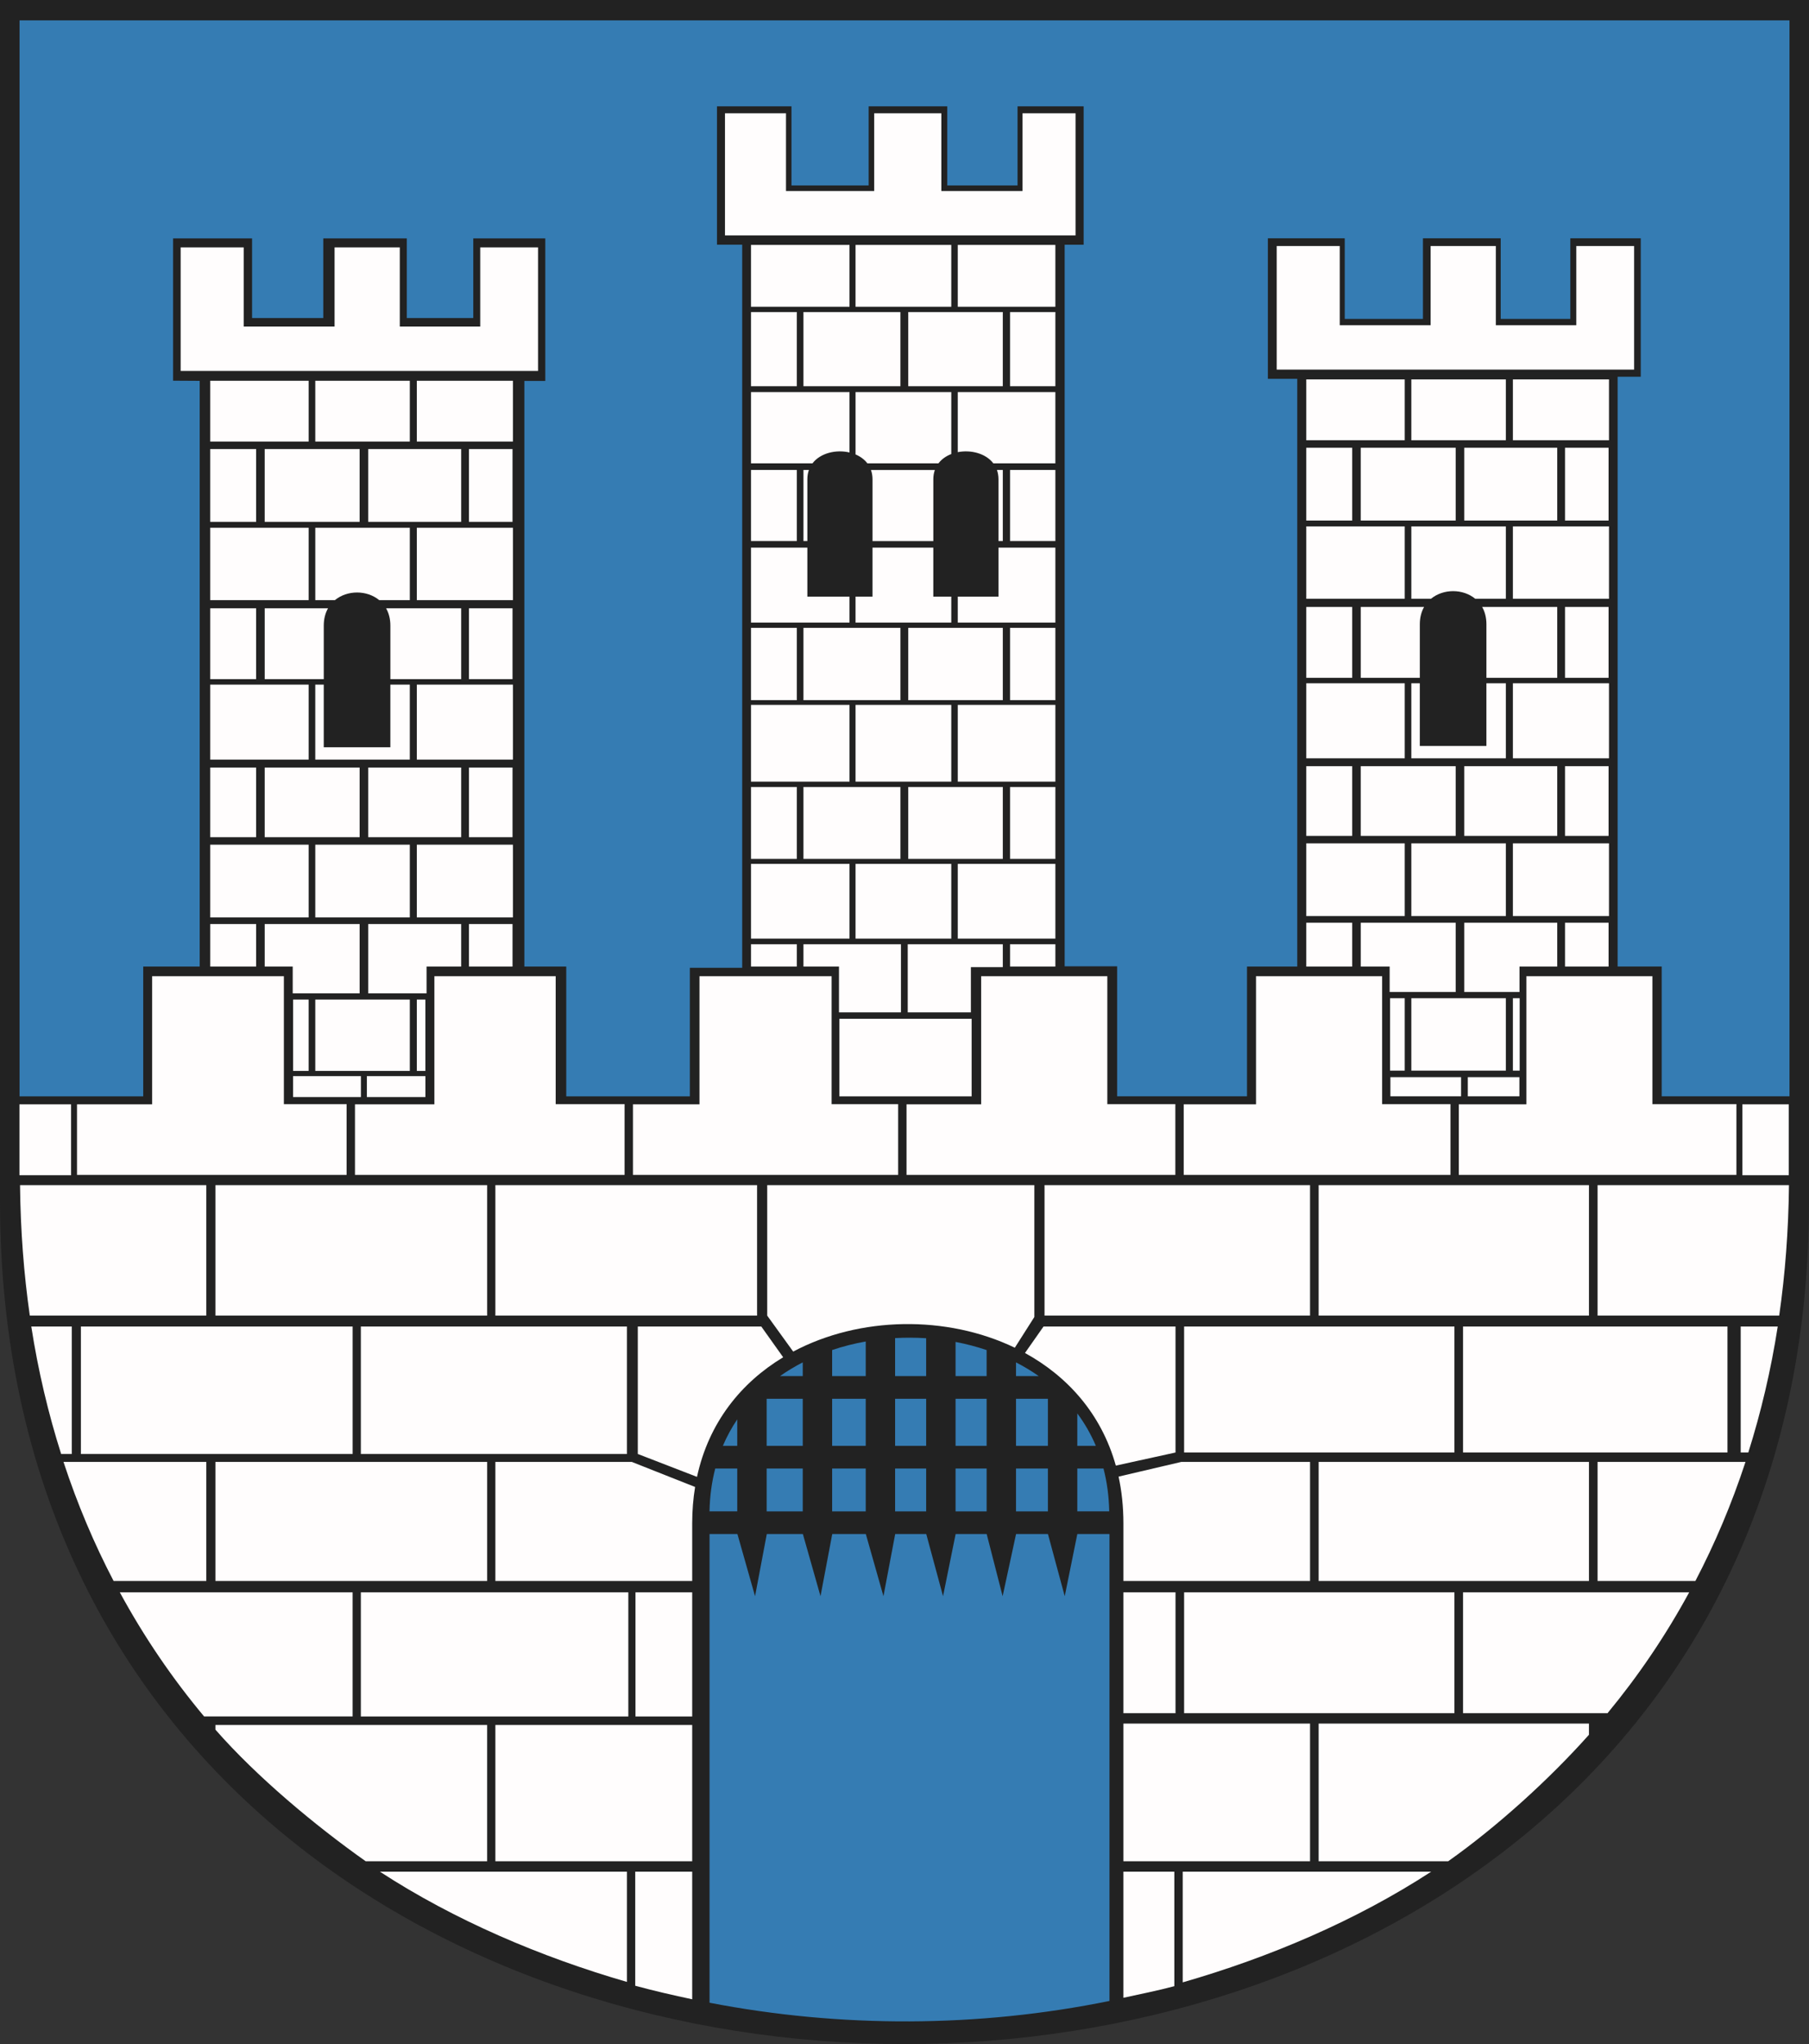 <?xml version="1.0" encoding="UTF-8" standalone="no"?>
<!-- Created with Inkscape (http://www.inkscape.org/) -->

<svg
   xmlns:dc="http://purl.org/dc/elements/1.1/"
   xmlns:cc="http://creativecommons.org/ns#"
   xmlns:rdf="http://www.w3.org/1999/02/22-rdf-syntax-ns#"
   xmlns:svg="http://www.w3.org/2000/svg"
   xmlns="http://www.w3.org/2000/svg"
   xmlns:sodipodi="http://sodipodi.sourceforge.net/DTD/sodipodi-0.dtd"
   xmlns:inkscape="http://www.inkscape.org/namespaces/inkscape"
   width="153.996mm"
   height="173.897mm"
   viewBox="0 0 545.656 616.17"
   id="svg2"
   version="1.1"
   inkscape:version="0.91 r13725"
   sodipodi:docname="herb-sulmierzyce.svg">
  <rect x="0" y="0" width="545.656" height="616.17" fill="#333333" stroke="none"/>
  <defs
     id="defs4">
    <marker
       orient="auto"
       markerHeight="3"
       markerWidth="4"
       markerUnits="strokeWidth"
       refY="5"
       refX="0"
       viewBox="0 0 10 10"
       id="ArrowEnd">
      <path
         id="path3341"
         d="M 0,0 10,5 0,10 Z"
         inkscape:connector-curvature="0" />
    </marker>
    <marker
       orient="auto"
       markerHeight="3"
       markerWidth="4"
       markerUnits="strokeWidth"
       refY="5"
       refX="10"
       viewBox="0 0 10 10"
       id="ArrowStart">
      <path
         id="path3344"
         d="M 10,0 0,5 10,10 Z"
         inkscape:connector-curvature="0" />
    </marker>
  </defs>
  <sodipodi:namedview
     id="base"
     pagecolor="#ffffff"
     bordercolor="#666666"
     borderopacity="1.0"
     inkscape:pageopacity="0.0"
     inkscape:pageshadow="2"
     inkscape:zoom="0.35"
     inkscape:cx="253.54229"
     inkscape:cy="313.79929"
     inkscape:document-units="px"
     inkscape:current-layer="layer1"
     showgrid="false"
     inkscape:window-width="1600"
     inkscape:window-height="848"
     inkscape:window-x="0"
     inkscape:window-y="29"
     inkscape:window-maximized="1"
     fit-margin-top="0"
     fit-margin-left="0"
     fit-margin-right="0"
     fit-margin-bottom="0" />
  <g
     inkscape:label="Layer 1"
     inkscape:groupmode="layer"
     id="layer1"
     transform="translate(-127.172,-229.991)">
    <g
       id="g3346"
       transform="translate(127.172,229.991)">
      <path
         id="path3348"
         d="m 545.656,0 0,362.184 C 545.656,700.832 0,700.832 0,362.184 L 0,0 545.656,0"
         style="fill:#222222;fill-rule:evenodd;stroke:none"
         inkscape:connector-curvature="0" />
      <path
         id="path3350"
         d="m 139.109,278.547 -28.047,0 0,20.887 17.603,0 0,-8.07 10.44,0 0,-12.813 0.004,-0.004 z m -59.266,0 28.634,0 0,20.887 -20.184,0 0,-8.07 -8.449,0 0,-12.813 0,-0.004 z m 61.614,0 13.14,0 0,12.813 -13.14,0 0,-12.813 z m -78.044,0 13.847,0 0,12.813 -13.847,0 0,-12.813 z m 75.695,-47.179 -28.047,0 0,21.003 28.047,0 0,-21.003 z m -59.266,0 28.634,0 0,21.003 -28.634,0 0,-21.003 z m 61.614,0 13.14,0 0,21.003 -13.14,0 0,-21.003 z m -78.044,0 13.847,0 0,21.003 -13.847,0 0,-21.003 z m 75.695,-48 -22.649,0 c 0.81,1.418 1.291,3.156 1.291,5.21 l 0,16.145 21.358,0 0,-21.355 z m -59.266,0 19.106,0 c -0.809,1.418 -1.289,3.156 -1.289,5.21 l 0,16.145 -17.813,0 0,-21.355 -0.004,0 z m 61.614,0 13.14,0 0,21.355 -13.14,0 0,-21.355 z m -78.044,0 13.847,0 0,21.355 -13.847,0 0,-21.355 z m 75.695,-48 -28.047,0 0,21.945 28.047,0 0,-21.945 z m -59.266,0 28.634,0 0,21.945 -28.634,0 0,-21.945 z m 61.614,0 13.14,0 0,21.945 -13.14,0 0,-21.945 z m -78.044,0 13.847,0 0,21.945 -13.847,0 0,-21.945 z m 64.898,165.949 -2.578,0 0,21.504 2.578,0 0,-21.504 z m 26.407,-46.696 -28.985,0 0,21.93 28.985,0 0,-21.93 z m 0,-48.25 -28.985,0 0,22.618 28.985,0 0,-22.618 z m 0,-47.296 -28.985,0 0,21.828 28.985,0 0,-21.828 z m 0,-44.301 -28.985,0 0,18.34 28.985,0 0,-18.34 z m -59.617,186.543 28.515,0 0,21.504 -28.515,0 0,-21.504 z m 0,-46.696 28.515,0 0,21.93 -28.515,0 0,-21.93 z m 0,-48.25 2.555,0 0,18.895 20.09,0 0,-18.895 5.866,0 0,22.618 -28.515,0 0,-22.618 0.004,0 z m 0,-47.296 28.515,0 0,21.828 -9.235,0 c -3.711,-3.067 -9.64,-3.067 -13.35,0 l -5.926,0 0,-21.828 -0.004,0 z m 0,-44.301 28.515,0 0,18.34 -28.515,0 0,-18.34 z m -6.691,186.543 4.691,0 0,21.504 -4.691,0 0,-21.504 z m -24.996,-46.696 29.691,0 0,21.93 -29.691,0 0,-21.93 z m 0,-48.25 29.691,0 0,22.618 -29.691,0 0,-22.618 z m 0,-47.296 29.691,0 0,21.828 -29.691,0 0,-21.828 z m 0,-44.301 29.691,0 0,18.34 -29.691,0 0,-18.34 z m -8.934,-2.953 107.816,0 0,-37.25 -17.441,0 0,23.871 -24.261,0 0,-23.871 -19.672,0 0,23.871 -27.41,0 0,-23.871 -19.016,0 0,37.25 -0.016,0 z m 56.179,212.574 17.664,0 0,6.316 -17.664,0 0,-6.316 z m -22.258,0 20.465,0 0,6.316 -20.465,0 0,-6.316 z m 381.317,-46.25 -28.047,0 0,20.887 16.664,0 0,-7.672 11.383,0 0,-13.215 z m -59.266,0 28.633,0 0,20.887 -19.914,0 0,-7.672 -8.715,0 0,-13.215 -0.004,0 z m 61.613,0 13.141,0 0,13.215 -13.141,0 0,-13.215 z m -78.043,0 13.848,0 0,13.215 -13.848,0 0,-13.215 z m 75.696,-47.18 -28.047,0 0,21.004 28.047,0 0,-21.004 z m -59.266,0 28.633,0 0,21.004 -28.633,0 0,-21.004 z m 61.613,0 13.141,0 0,21.004 -13.141,0 0,-21.004 z m -78.043,0 13.848,0 0,21.004 -13.848,0 0,-21.004 z m 75.696,-48 -22.649,0 c 0.809,1.418 1.289,3.156 1.289,5.211 l 0,16.145 21.36,0 0,-21.356 z m -59.266,0 19.106,0 c -0.809,1.418 -1.289,3.156 -1.289,5.211 l 0,16.145 -17.813,0 0,-21.356 -0.004,0 z m 61.613,0 13.141,0 0,21.356 -13.141,0 0,-21.356 z m -78.043,0 13.848,0 0,21.356 -13.848,0 0,-21.356 z m 75.696,-48 -28.047,0 0,21.945 28.047,0 0,-21.945 z m -59.266,0 28.633,0 0,21.945 -28.633,0 0,-21.945 z m 61.613,0 13.141,0 0,21.945 -13.141,0 0,-21.945 z m -78.043,0 13.848,0 0,21.945 -13.848,0 0,-21.945 z m 64.364,165.945 -2.043,0 0,21.829 2.043,0 0,-21.829 z m 26.941,-46.691 -28.984,0 0,21.93 28.984,0 0,-21.93 z m 0,-48.25 -28.984,0 0,22.617 28.984,0 0,-22.617 z m 0,-47.297 -28.984,0 0,21.828 28.984,0 0,-21.828 z m 0,-44.301 -28.984,0 0,18.34 28.984,0 0,-18.34 z m -59.621,186.539 28.516,0 0,21.829 -28.516,0 0,-21.829 z m 0,-46.691 28.516,0 0,21.93 -28.516,0 0,-21.93 z m 0,-48.25 2.559,0 0,18.895 20.089,0 0,-18.895 5.868,0 0,22.617 -28.516,0 0,-22.617 z m 0,-47.297 28.516,0 0,21.824 -9.235,0 c -3.711,-3.066 -9.64,-3.062 -13.351,0 l -5.926,0 0,-21.824 -0.004,0 z m 0,-44.301 28.516,0 0,18.34 -28.516,0 0,-18.34 z m -6.418,186.539 4.426,0 0,21.829 -4.426,0 0,-21.829 z m -25.266,-46.691 29.692,0 0,21.93 -29.692,0 0,-21.93 z m 0,-48.25 29.692,0 0,22.617 -29.692,0 0,-22.617 z m 0,-47.297 29.692,0 0,21.828 -29.692,0 0,-21.828 z m 0,-44.301 29.692,0 0,18.34 -29.692,0 0,-18.34 z m -8.933,-2.953 107.817,0 0,-37.25 -17.442,0 0,23.871 -24.266,0 0,-23.871 -19.672,0 0,23.871 -27.41,0 0,-23.871 -19.015,0 0,37.25 -0.012,0 z M 23.23,354.16 l 81.32,0 0,-21.32 -18.922,0 0,-38.562 -39.738,0 0,38.609 -22.66,0 0,21.273 z m 83.84,0 81.325,0 0,-21.32 -20.782,0 0,-38.562 -36.586,0 0,38.609 -23.953,0 0,21.273 -0.004,0 z m 83.845,0 79.999,0 0,-21.32 -20.07,0 0,-38.562 -39.856,0 0,38.609 -20.069,0 0,21.273 -0.004,0 z m 82.519,0 81.089,0 0,-21.32 -20.515,0 0,-38.562 -38.059,0 0,38.609 -22.511,0 0,21.273 -0.004,0 z m 83.609,0 80.469,0 0,-21.32 -20.614,0 0,-38.562 -38.043,0 0,38.609 -21.808,0 0,21.273 -0.004,0 z m 82.984,0 83.734,0 0,-21.32 -25.34,0 0,-38.562 -38.007,0 0,38.609 -20.387,0 0,21.273 z m -290.606,165.833 59.369,0 0,41.074 -59.369,0 0,-41.074 z m 245.731,-0.422 -56.293,0 0,41.496 56.293,0 0,-41.496 z m 131.352,-78.879 -44.625,0 0,35.89 29.508,0 c 5.879,-11.246 10.948,-23.214 15.113,-35.89 l 0.004,0 z m -47.219,0 -81.539,0 0,35.89 81.539,0 0,-35.89 z m -84.133,0 -38.851,0 -18.903,4.426 c 0.954,4.382 1.461,9.082 1.461,14.093 l 0,17.367 56.293,0 0,-35.89 0,0.004 z m -245.731,0 41.168,0 19.076,7.547 c -0.567,3.472 -0.875,7.125 -0.875,10.968 l 0,17.368 -59.369,0 0,-35.891 0,0.008 z m -84.441,0 81.965,0 0,35.89 -81.965,0 0,-35.89 z m -45.828,0 43.074,0 0,35.89 -27.961,0 c -5.879,-11.246 -10.949,-23.214 -15.113,-35.89 z m 212.266,-83.434 80.574,0 0,39.75 -5.887,9.258 c -20.515,-9.883 -46.777,-9.492 -66.851,1.16 l -7.836,-10.84 0,-39.328 z m 123.156,42.61 -39.808,0 -5.598,7.984 c 12.844,7.043 23.051,18.359 27.402,33.949 l 18.004,-3.949 0,-37.984 z m -118.344,9.273 -6.602,-9.273 -37.246,0 0,38.425 17.856,6.903 c 3.547,-16.395 13.317,-28.414 25.992,-36.055 z m 118.344,70.867 -15.715,0 0,36.43 15.715,0 0,-36.43 z m -162.965,84.199 17.181,0 0,38.469 c -5.634,-1.191 -11.638,-2.574 -17.181,-4.082 l 0,-34.383 0,-0.004 z m 147.246,0 15.364,0 0,34.516 c -4.727,1.281 -10.571,2.449 -15.364,3.5 l 0,-38.016 z m -147.171,-84.199 17.106,0 0,37.426 -17.106,0 0,-37.426 z m -126.704,39.985 81.96,0 0,41.074 -36.636,0 C 95.055,550.297 77.442,535.621 64.981,521.395 l 0,-1.402 z m 414.305,-0.422 -81.539,0 0,41.496 39.074,0 c 14.688,-10.379 30.348,-24.543 42.461,-38.129 l 0,-3.367 0.004,0 z m 45.769,-119.703 11.172,0 c -2.07,13.304 -5.081,25.953 -8.878,37.984 l -2.294,0 0,-37.984 z m -515.624,0 12.223,0 0,38.425 -3.211,0 c -3.859,-12.16 -6.91,-24.957 -9.008,-38.425 l -0.004,0 z m 26.711,80.14 70.222,0 0,37.402 -44.804,0 C 52.023,506.012 43.496,493.536 36.141,480.008 Z m -11.738,-80.14 81.965,0 0,38.425 -81.965,0 0,-38.425 z m 84.442,80.14 80.683,0 0,37.426 -80.683,0 0,-37.426 z m 247.906,84.199 74.945,0 c -22.586,14.711 -48.781,25.848 -74.945,33.368 l 0,-33.368 z m -242.161,0 74.516,0 0,33.235 c -25.979,-7.512 -52.074,-18.617 -74.516,-33.235 z m -5.745,-164.339 80.261,0 0,38.425 -80.261,0 0,-38.425 z m 329.863,80.14 -81.539,0 0,36.43 81.539,0 0,-36.43 z m 0,-80.14 -81.539,0 0,37.984 81.539,0 0,-37.984 z m 70.808,80.14 -68.214,0 0,36.43 43.578,0 c 9.211,-11.141 17.481,-23.278 24.633,-36.43 l 0.003,0 z m 11.547,-80.14 -79.761,0 0,37.984 79.761,0 0,-37.984 z m -515.023,-42.61 56.188,0 0,39.328 -53.234,0 C 7.188,384.036 6.188,370.922 6.043,357.258 l -0.004,0 z m 58.941,0 81.965,0 0,39.328 -81.965,0 0,-39.328 z m 84.441,0 78.938,0 0,39.328 -78.938,0 0,-39.328 z m 245.731,0 -80.086,0 0,39.328 80.086,0 0,-39.328 z m 84.133,0 -81.539,0 0,39.328 81.539,0 0,-39.328 z m 60.333,0 -57.739,0 0,39.328 54.786,0 c 1.804,-12.55 2.804,-25.664 2.949,-39.328 l 0.004,0 z m -14.06,-2.996 14,0 0,-21.363 -14,0 0,21.363 z m -106.167,-29.555 21.32,0 0,5.774 -21.32,0 0,-5.774 z m 23.347,0 15.563,0 0,5.774 -15.563,0 0,-5.774 z m -436.871,29.555 15.57,0 0,-21.363 -15.57,0 0,21.363 z m 247.309,-47.152 39.902,0 0,23.379 -39.902,0 0,-23.379 z m -26.649,-69.879 13.821,0 0,21.687 -13.821,0 0,-21.687 z m 0,47.414 13.821,0 0,6.715 -13.821,0 0,-6.715 z m 0,-72.164 29.715,0 0,23.137 -29.715,0 0,-23.137 z m 0,47.929 29.715,0 0,22.528 -29.715,0 0,-22.528 z m 47.434,-23.179 28.519,0 0,21.687 -28.519,0 0,-21.687 z m -0.164,47.414 28.683,0 0,6.902 -9.625,0 0,13.625 -19.054,0 0,-20.527 -0.004,0 z m -31.449,-47.414 29.246,0 0,21.687 -29.246,0 0,-21.687 z m 0,47.414 29.41,0 0,20.527 -18.692,0 0,-13.808 -10.718,0 0,-6.715 0,-0.004 z m 15.711,-72.164 28.879,0 0,23.137 -28.879,0 0,-23.137 z m 0,47.929 28.879,0 0,22.528 -28.879,0 0,-22.528 z m 60.277,-23.179 -13.672,0 0,21.687 13.672,0 0,-21.687 z m 0,47.414 -13.672,0 0,6.719 13.672,0 0,-6.719 z m 0,-72.164 -29.438,0 0,23.137 29.438,0 0,-23.137 z m 0,47.929 -29.438,0 0,22.528 29.438,0 0,-22.528 z m -91.809,-118.742 13.821,0 0,21.434 -13.821,0 0,-21.434 z m 0,47.602 13.821,0 0,21.797 -13.821,0 0,-21.797 z m 0,-71.074 29.715,0 0,18.203 c -4.031,-0.949 -8.777,0.137 -11.172,3.277 l -18.543,0 0,-21.484 0,0.004 z m 0,46.879 17,0 0,14.773 12.715,0 0,7.828 -29.715,0 0,-22.601 z m 54.996,-1.965 0,-18.633 c 0,-1.027 0.165,-1.961 0.465,-2.801 l -19.277,0 c 0.301,0.84 0.469,1.774 0.469,2.801 l 0,18.633 18.34,0 0.003,0 z m 19.188,-21.442 1.769,0 0,21.438 -1.304,0 0,-18.633 c 0,-1.027 -0.168,-1.961 -0.465,-2.801 l 0,-0.004 z m -26.75,47.602 28.519,0 0,21.797 -28.519,0 0,-21.797 z m -31.613,-47.602 1.644,0 c -0.301,0.84 -0.465,1.774 -0.465,2.801 l 0,18.633 -1.175,0 0,-21.438 -0.004,0.004 z m 0,47.602 29.246,0 0,21.797 -29.246,0 0,-21.797 z m 15.711,-71.074 28.879,0 0,18.672 c -1.54,0.597 -2.899,1.535 -3.868,2.808 l -21.437,0 c -0.906,-1.187 -2.153,-2.086 -3.571,-2.687 l 0,-18.797 -0.003,0.004 z m 5.121,46.879 18.34,0 0,14.773 5.418,0 0,7.828 -28.879,0 0,-7.828 5.117,0 0,-14.773 0.004,0 z m 55.156,-23.407 -13.672,0 0,21.434 13.672,0 0,-21.434 z m 0,47.602 -13.672,0 0,21.797 13.672,0 0,-21.797 z m 0,-71.074 -29.438,0 0,18.109 c 3.93,-0.773 8.426,0.348 10.731,3.375 l 18.703,0 0,-21.484 0.004,0 z m 0,46.879 -17.156,0 0,14.773 -12.282,0 0,7.828 29.438,0 0,-22.601 z m -91.809,-91.247 29.715,0 0,18.649 -29.715,0 0,-18.649 z m 0,20.247 13.821,0 0,22.343 -13.821,0 0,-22.343 z m 31.532,-20.247 28.879,0 0,18.649 -28.879,0 0,-18.649 z m 15.902,20.247 28.519,0 0,22.343 -28.519,0 0,-22.343 z m -31.613,0 29.246,0 0,22.343 -29.246,0 0,-22.343 z m 75.988,-20.247 -29.438,0 0,18.649 29.438,0 0,-18.649 z m 0,20.247 -13.672,0 0,22.343 13.672,0 0,-22.343 z m -99.66,-23.106 105.75,0 0,-36.82 -16,0 0,23.426 -24.485,0 0,-23.426 -20.253,0 0,23.426 -26.602,0 0,-23.426 -18.406,0 0,36.82"
         style="fill:#fffdfd;fill-rule:evenodd;stroke:none"
         inkscape:connector-curvature="0" />
      <path
         id="path3352"
         d="m 334.617,462.43 -9.66,0 -3.797,18.738 -5.062,-18.738 -9.621,0 -4.051,18.738 -4.809,-18.738 -9.367,0 -3.797,18.738 -5.062,-18.738 -9.368,0 -3.543,18.738 -5.316,-18.738 -10.129,0 -3.543,18.738 -5.316,-18.738 -10.887,0 -3.542,18.738 -5.317,-18.738 -8.41,0 0,141.281 c 39.632,7.66 81.097,7.524 120.64,-0.535 l 0,-140.742 -0.043,-0.004 z m -28.152,-26.59 9.621,0 0,-14.18 -9.621,0 0,14.18 z m -18.235,0 9.368,0 0,-14.18 -9.368,0 0,14.18 z m -18.234,0 9.367,0 0,-14.18 -9.367,0 0,14.18 z m -18.992,0 10.129,0 0,-14.18 -10.129,0 0,14.18 z m -19.754,0 10.887,0 0,-14.18 -10.887,0 0,14.18 z m 75.215,19.754 9.621,0 0,-12.914 -9.621,0 0,12.914 z m -18.235,0 9.368,0 0,-12.914 -9.368,0 0,12.914 z m -18.234,0 9.367,0 0,-12.914 -9.367,0 0,12.914 z m -18.992,0 10.129,0 0,-12.914 -10.129,0 0,12.914 z m -19.754,0 10.887,0 0,-12.914 -10.887,0 0,12.914 z m 101.598,-12.918 -7.895,0 0,12.914 9.629,0 c -0.094,-4.605 -0.691,-8.914 -1.73,-12.914 l -0.004,0 z m -7.895,-16.605 0,9.769 5.594,0 c -1.504,-3.543 -3.387,-6.801 -5.594,-9.769 z m -18.488,-15.387 0,4.133 6.851,0 c -2.171,-1.528 -4.464,-2.907 -6.851,-4.133 z m -18.235,-6.164 0,10.297 9.368,0 0,-7.848 c -3.043,-1.019 -6.176,-1.848 -9.368,-2.449 z m -18.234,-1.16 0,11.457 9.367,0 0,-11.414 c -3.113,-0.203 -6.25,-0.219 -9.367,-0.043 z m -18.992,3.605 0,7.852 10.129,0 0,-10.43 c -3.453,0.609 -6.844,1.469 -10.129,2.574 l 0,0.004 z m -15.734,7.856 6.867,0 0,-4.141 c -2.391,1.227 -4.688,2.609 -6.867,4.141 z m -17.228,21.019 4.34,0 0,-7.98 c -1.668,2.476 -3.131,5.133 -4.34,7.98 z m -4.035,19.754 8.375,0 0,-12.914 -6.64,0 c -1.038,4 -1.637,8.305 -1.73,12.914 l -0.005,0 z M 5.899,6.149 l 0,324.34 37.301,0 0,-39.125 17.035,0 0,-176.559 -8.023,-0.047 0,-42.89 23.82,0 0,24.011 21.48,0 0,-24.011 25.197,0 0,24.011 20.049,0 0,-24.011 21.723,0 0,42.964 -6.315,0 0,176.532 12.636,0 0,39.125 37.282,0 0,-38.75 15.789,0 0,-217.981 -7.606,0 0,-41.699 22.472,0 0,23.84 23.274,0 0,-23.84 23.718,0 0,23.84 21.196,0 0,-23.84 19.937,0 0,41.719 -5.726,0 0,217.511 15.828,0 0,39.196 39.172,0 0,-39.125 15.16,0 0,-177.164 -8.867,0 0,-42.352 23.187,0 0,24.301 23.594,0 0,-24.301 23.449,0 0,24.301 21.004,0 0,-24.301 21.243,0 0,41.723 -6.978,0 0,177.793 13.297,0 0,39.125 38.548,0 0,-324.34 -533.918,0"
         style="fill:#357cb3;fill-rule:evenodd;stroke:none"
         inkscape:connector-curvature="0" />
    </g>
  </g>
</svg>
